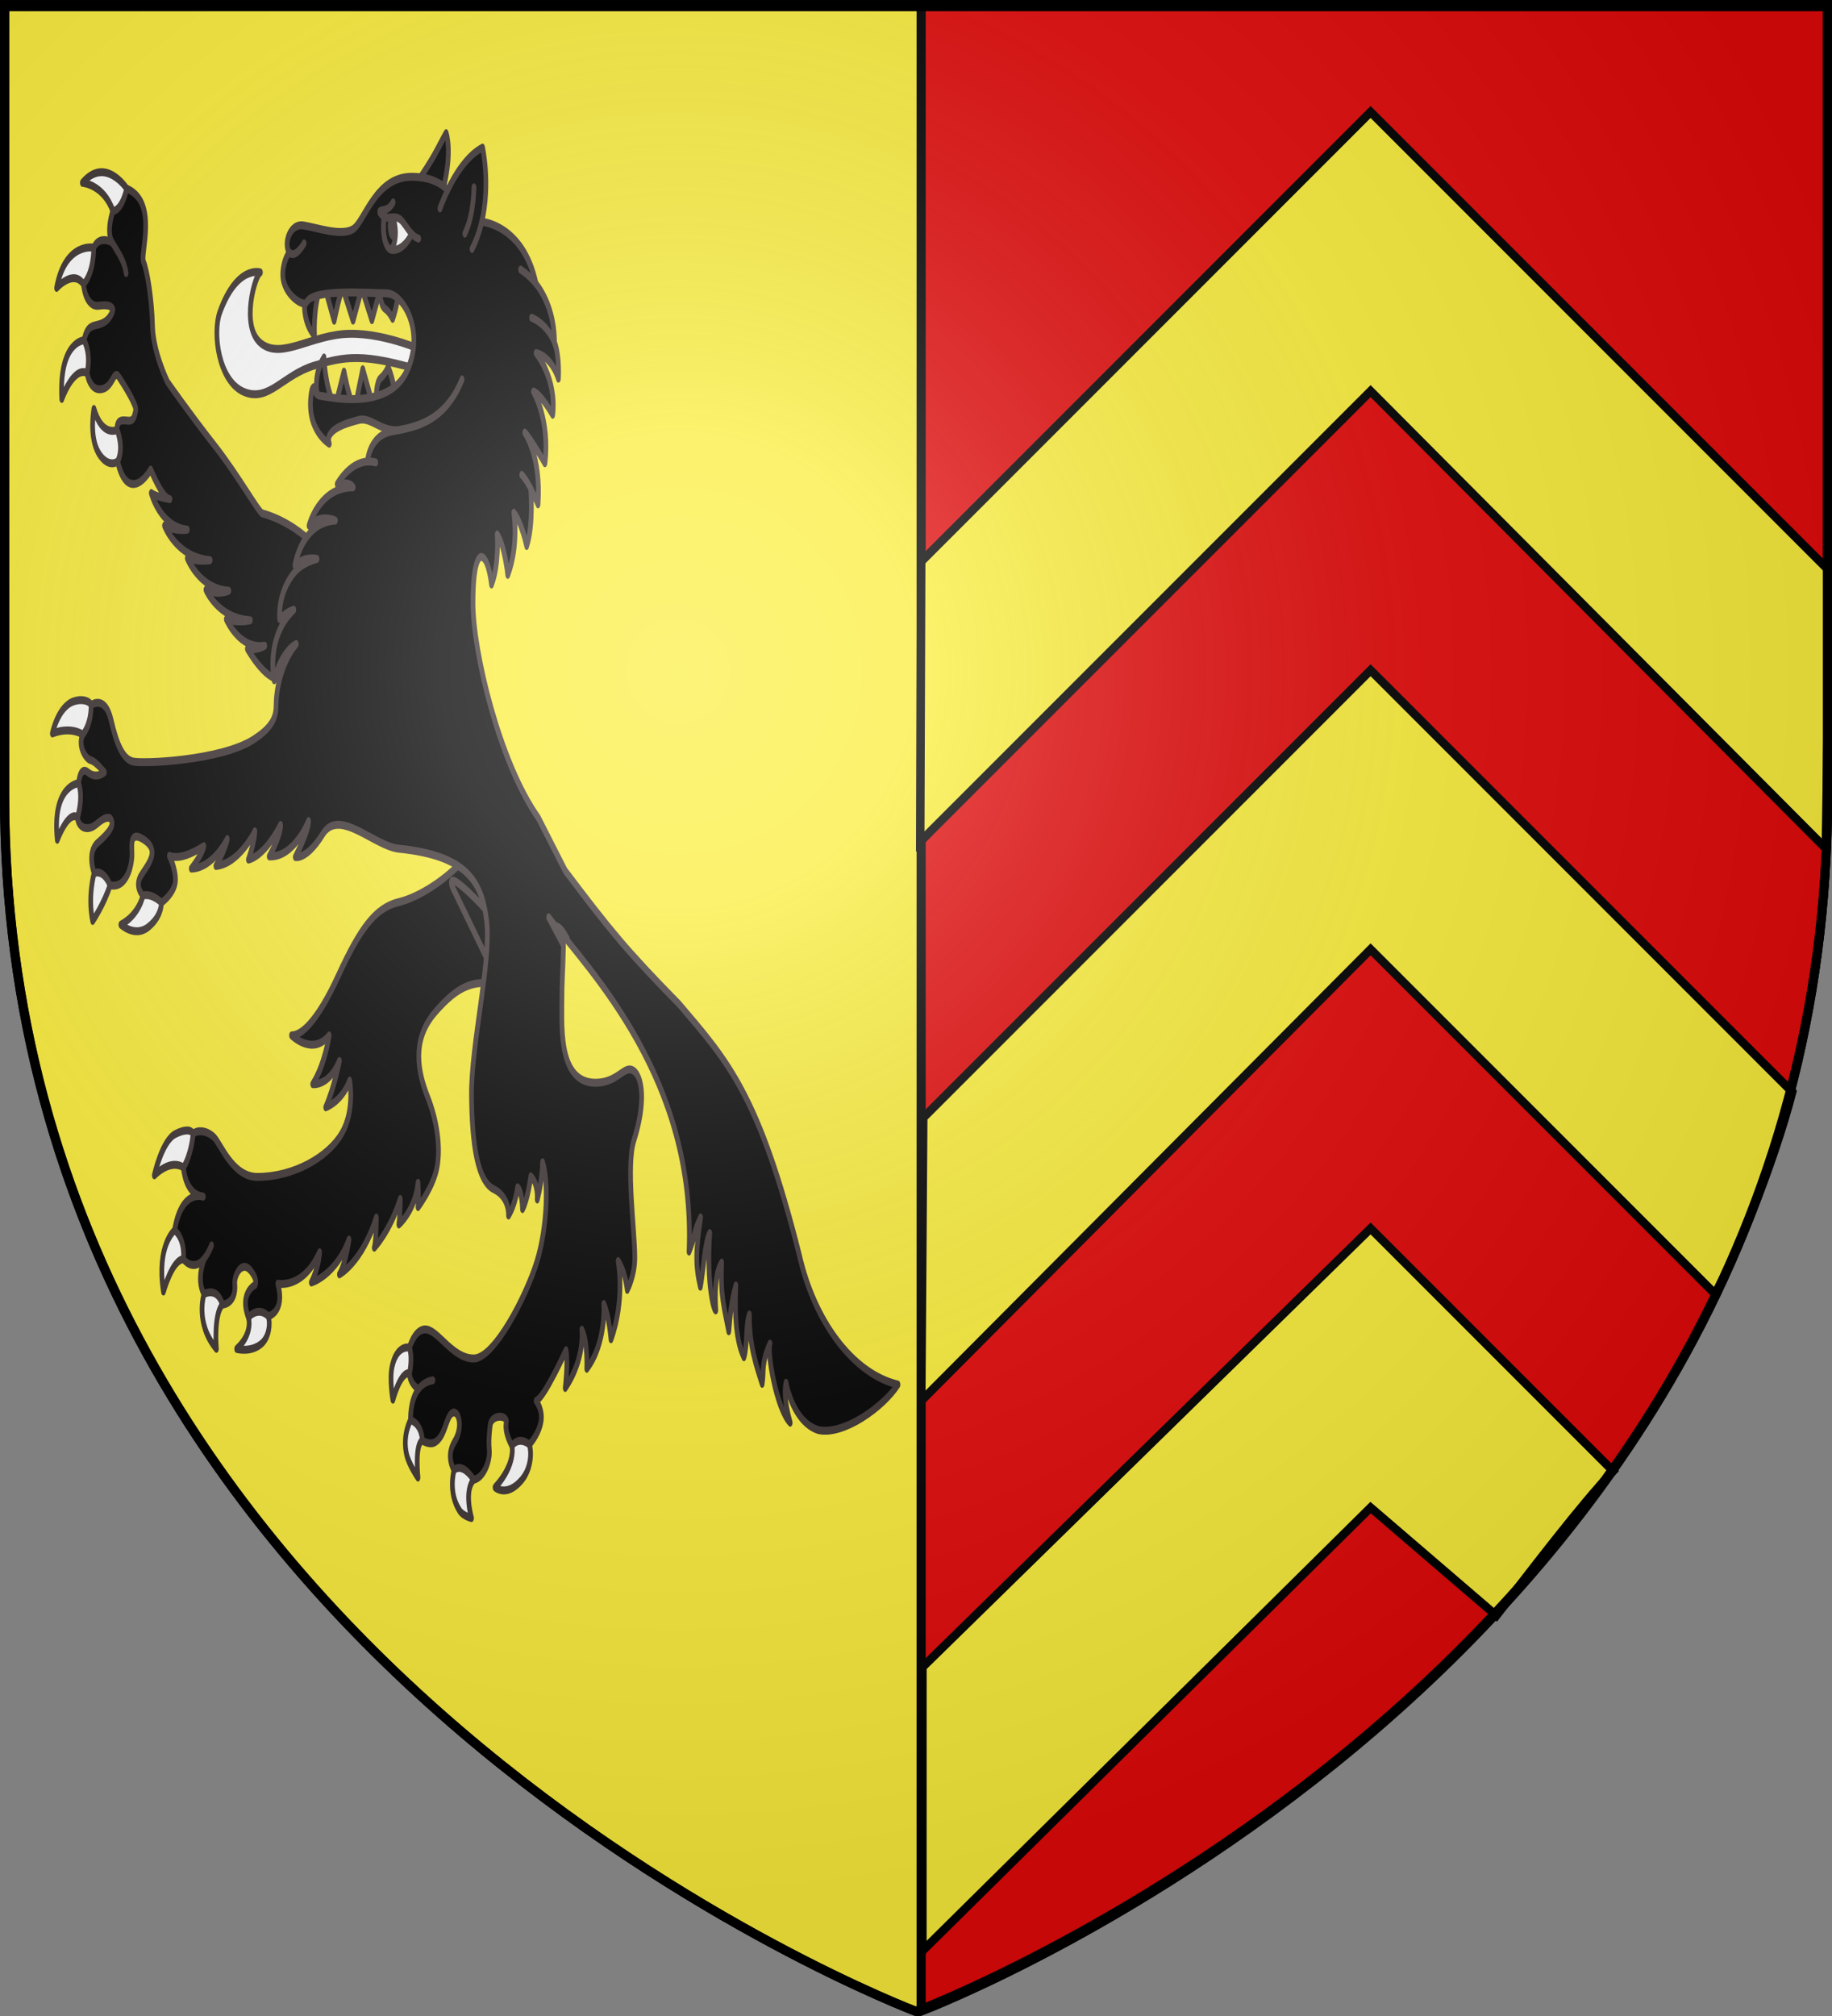 <?xml version="1.0" encoding="UTF-8" standalone="no"?>
<svg
   xmlns:dc="http://purl.org/dc/elements/1.1/"
   xmlns:cc="http://creativecommons.org/ns#"
   xmlns:rdf="http://www.w3.org/1999/02/22-rdf-syntax-ns#"
   xmlns:svg="http://www.w3.org/2000/svg"
   xmlns="http://www.w3.org/2000/svg"
   xmlns:xlink="http://www.w3.org/1999/xlink"
   xmlns:sodipodi="http://sodipodi.sourceforge.net/DTD/sodipodi-0.dtd"
   xmlns:inkscape="http://www.inkscape.org/namespaces/inkscape"
   height="660"
   width="600"
   version="1.0"
   id="svg2"
   sodipodi:version="0.32"
   inkscape:version="0.48.0 r9654"
   sodipodi:docname="Blason_ville_fr_Bourg-Lastic_(Puy-de-Dôme).svg"
   inkscape:export-filename="/Users/olivier/Desktop/Blason Rouge/Blason_Vide_3D.png"
   inkscape:export-xdpi="144"
   inkscape:export-ydpi="144"
   inkscape:output_extension="org.inkscape.output.svg.inkscape">
  <rect width="100%" height="100%" fill="#808080" stroke="none"/>
  <sodipodi:namedview
     inkscape:window-height="1014"
     inkscape:window-width="1920"
     inkscape:pageshadow="2"
     inkscape:pageopacity="1"
     guidetolerance="10.0"
     gridtolerance="10.0"
     objecttolerance="10.0"
     borderopacity="1.0"
     bordercolor="#666666"
     pagecolor="#ffffff"
     id="base"
     showgrid="false"
     height="660px"
     inkscape:zoom="1.2318182"
     inkscape:cx="260.2214"
     inkscape:cy="330"
     inkscape:window-x="-4"
     inkscape:window-y="-4"
     inkscape:current-layer="layer3"
     inkscape:window-maximized="1"
     showguides="true"
     inkscape:guide-bbox="true" />
  <desc
     id="desc4">Flag of Canton of Valais (Wallis)</desc>
  <defs
     id="defs6">
    <inkscape:perspective
       sodipodi:type="inkscape:persp3d"
       inkscape:vp_x="0 : 330 : 1"
       inkscape:vp_y="0 : 1000 : 0"
       inkscape:vp_z="600 : 330 : 1"
       inkscape:persp3d-origin="300 : 220 : 1"
       id="perspective2491" />
    <linearGradient
       id="linearGradient2893">
      <stop
         style="stop-color:white;stop-opacity:0.314;"
         offset="0"
         id="stop2895" />
      <stop
         id="stop2897"
         offset="0.19"
         style="stop-color:white;stop-opacity:0.251;" />
      <stop
         style="stop-color:#6b6b6b;stop-opacity:0.125;"
         offset="0.6"
         id="stop2901" />
      <stop
         style="stop-color:black;stop-opacity:0.125;"
         offset="1"
         id="stop2899" />
    </linearGradient>
    <linearGradient
       id="linearGradient2885">
      <stop
         id="stop2887"
         offset="0"
         style="stop-color:white;stop-opacity:1;" />
      <stop
         style="stop-color:white;stop-opacity:1;"
         offset="0.229"
         id="stop2891" />
      <stop
         id="stop2889"
         offset="1"
         style="stop-color:black;stop-opacity:1;" />
    </linearGradient>
    <linearGradient
       id="linearGradient2955">
      <stop
         id="stop2867"
         offset="0"
         style="stop-color:#fd0000;stop-opacity:1;" />
      <stop
         style="stop-color:#e77275;stop-opacity:0.659;"
         offset="0.5"
         id="stop2873" />
      <stop
         style="stop-color:black;stop-opacity:0.323;"
         offset="1"
         id="stop2959" />
    </linearGradient>
    <radialGradient
       inkscape:collect="always"
       xlink:href="#linearGradient2955"
       id="radialGradient2961"
       cx="225.524"
       cy="218.901"
       fx="225.524"
       fy="218.901"
       r="300"
       gradientTransform="matrix(-4.167939e-4,2.183,-1.884,-3.599562e-4,615.597,-289.121)"
       gradientUnits="userSpaceOnUse" />
    <polygon
       id="star"
       transform="scale(53,53)"
       points="0,-1 0.588,0.809 -0.951,-0.309 0.951,-0.309 -0.588,0.809 0,-1 " />
    <clipPath
       id="clip">
      <path
         d="M 0,-200 L 0,600 L 300,600 L 300,-200 L 0,-200 z"
         id="path10" />
    </clipPath>
    <radialGradient
       inkscape:collect="always"
       xlink:href="#linearGradient2955"
       id="radialGradient1911"
       gradientUnits="userSpaceOnUse"
       gradientTransform="matrix(-4.167939e-4,2.183,-1.884,-3.599562e-4,615.597,-289.121)"
       cx="225.524"
       cy="218.901"
       fx="225.524"
       fy="218.901"
       r="300" />
    <radialGradient
       inkscape:collect="always"
       xlink:href="#linearGradient2955"
       id="radialGradient2865"
       gradientUnits="userSpaceOnUse"
       gradientTransform="matrix(0,1.749,-1.593,-1.049767e-7,551.788,-191.29)"
       cx="225.524"
       cy="218.901"
       fx="225.524"
       fy="218.901"
       r="300" />
    <radialGradient
       inkscape:collect="always"
       xlink:href="#linearGradient2955"
       id="radialGradient2871"
       gradientUnits="userSpaceOnUse"
       gradientTransform="matrix(0,1.386,-1.323,-5.741131e-8,-158.082,-109.541)"
       cx="225.524"
       cy="218.901"
       fx="225.524"
       fy="218.901"
       r="300" />
    <radialGradient
       inkscape:collect="always"
       xlink:href="#linearGradient2893"
       id="radialGradient3163"
       gradientUnits="userSpaceOnUse"
       gradientTransform="matrix(1.353,0,0,1.349,-77.629,-85.747)"
       cx="221.445"
       cy="226.331"
       fx="221.445"
       fy="226.331"
       r="300" />
    <inkscape:perspective
       id="perspective2628"
       inkscape:persp3d-origin="372.04724 : 350.78739 : 1"
       inkscape:vp_z="744.09448 : 526.18109 : 1"
       inkscape:vp_y="0 : 1000 : 0"
       inkscape:vp_x="0 : 526.18109 : 1"
       sodipodi:type="inkscape:persp3d" />
    <inkscape:perspective
       id="perspective2748"
       inkscape:persp3d-origin="92.5 : 61.666667 : 1"
       inkscape:vp_z="185 : 92.5 : 1"
       inkscape:vp_y="0 : 1000 : 0"
       inkscape:vp_x="0 : 92.5 : 1"
       sodipodi:type="inkscape:persp3d" />
    <radialGradient
       gradientTransform="matrix(0,2.342,-2.291,0,562.913,1323.77)"
       gradientUnits="userSpaceOnUse"
       xlink:href="#linearGradient2955"
       id="radialGradient14758"
       fy="153.928"
       fx="-483.508"
       r="300"
       cy="153.928"
       cx="-483.508" />
    <radialGradient
       gradientTransform="matrix(0,2.342,-2.291,0,562.913,1323.77)"
       gradientUnits="userSpaceOnUse"
       xlink:href="#linearGradient2955"
       id="radialGradient13767"
       fy="153.928"
       fx="-483.508"
       r="300"
       cy="153.928"
       cx="-483.508" />
    <radialGradient
       gradientTransform="matrix(0,2.342,-2.291,0,562.913,1323.77)"
       gradientUnits="userSpaceOnUse"
       xlink:href="#linearGradient2955"
       id="radialGradient1357"
       fy="153.928"
       fx="-483.508"
       r="300"
       cy="153.928"
       cx="-483.508" />
    <radialGradient
       gradientTransform="matrix(-4.167939e-4,2.183,-1.884,-3.599562e-4,1395.597,-309.121)"
       gradientUnits="userSpaceOnUse"
       xlink:href="#linearGradient2955"
       id="radialGradient2866"
       fy="218.901"
       fx="225.524"
       r="300"
       cy="218.901"
       cx="225.524" />
    <clipPath
       id="clipPath2862">
      <path
         id="path2864"
         d="M 0,-200 L 0,600 L 300,600 L 300,-200 L 0,-200 z" />
    </clipPath>
    <polygon
       id="polygon2860"
       transform="scale(53,53)"
       points="0,-1 0.588,0.809 -0.951,-0.309 0.951,-0.309 -0.588,0.809 0,-1 " />
    <radialGradient
       gradientTransform="matrix(-4.167939e-4,2.183,-1.884,-3.599562e-4,615.597,-289.121)"
       gradientUnits="userSpaceOnUse"
       xlink:href="#linearGradient2955"
       id="radialGradient2858"
       fy="218.901"
       fx="225.524"
       r="300"
       cy="218.901"
       cx="225.524" />
    <linearGradient
       id="linearGradient2853">
      <stop
         id="stop2965"
         offset="0"
         style="stop-color:#ffffff;stop-opacity:0" />
      <stop
         id="stop2856"
         offset="1"
         style="stop-color:#000000;stop-opacity:0.646" />
    </linearGradient>
    <inkscape:perspective
       id="perspective2850"
       inkscape:persp3d-origin="75 : 50 : 1"
       inkscape:vp_z="150 : 75 : 1"
       inkscape:vp_y="0 : 1000 : 0"
       inkscape:vp_x="0 : 75 : 1"
       sodipodi:type="inkscape:persp3d" />
    <radialGradient
       gradientTransform="matrix(0,2.342,-2.291,0,562.913,1323.77)"
       gradientUnits="userSpaceOnUse"
       xlink:href="#linearGradient2955"
       id="radialGradient2987"
       fy="153.928"
       fx="-483.508"
       r="300"
       cy="153.928"
       cx="-483.508" />
    <radialGradient
       gradientTransform="matrix(0,2.342,-2.291,0,562.913,1323.77)"
       gradientUnits="userSpaceOnUse"
       xlink:href="#linearGradient2955"
       id="radialGradient2985"
       fy="153.928"
       fx="-483.508"
       r="300"
       cy="153.928"
       cx="-483.508" />
    <radialGradient
       gradientTransform="matrix(0,2.342,-2.291,0,562.913,1323.77)"
       gradientUnits="userSpaceOnUse"
       xlink:href="#linearGradient2955"
       id="radialGradient2983"
       fy="153.928"
       fx="-483.508"
       r="300"
       cy="153.928"
       cx="-483.508" />
    <radialGradient
       gradientTransform="matrix(-4.167939e-4,2.183,-1.884,-3.599562e-4,1395.597,-309.121)"
       gradientUnits="userSpaceOnUse"
       xlink:href="#linearGradient2955"
       id="radialGradient2981"
       fy="218.901"
       fx="225.524"
       r="300"
       cy="218.901"
       cx="225.524" />
    <clipPath
       id="clipPath2977">
      <path
         id="path2979"
         d="M 0,-200 L 0,600 L 300,600 L 300,-200 L 0,-200 z" />
    </clipPath>
    <polygon
       id="polygon2975"
       transform="scale(53,53)"
       points="0,-1 0.588,0.809 -0.951,-0.309 0.951,-0.309 -0.588,0.809 0,-1 " />
    <radialGradient
       gradientTransform="matrix(-4.167939e-4,2.183,-1.884,-3.599562e-4,615.597,-289.121)"
       gradientUnits="userSpaceOnUse"
       xlink:href="#linearGradient2955"
       id="radialGradient2973"
       fy="218.901"
       fx="225.524"
       r="300"
       cy="218.901"
       cx="225.524" />
    <linearGradient
       id="linearGradient2967">
      <stop
         id="stop2969"
         offset="0"
         style="stop-color:#ffffff;stop-opacity:0" />
      <stop
         id="stop2971"
         offset="1"
         style="stop-color:#000000;stop-opacity:0.646" />
    </linearGradient>
    <inkscape:perspective
       id="perspective2964"
       inkscape:persp3d-origin="75 : 50 : 1"
       inkscape:vp_z="150 : 75 : 1"
       inkscape:vp_y="0 : 1000 : 0"
       inkscape:vp_x="0 : 75 : 1"
       sodipodi:type="inkscape:persp3d" />
    <inkscape:perspective
       id="perspective2959"
       inkscape:persp3d-origin="372.04724 : 350.78739 : 1"
       inkscape:vp_z="744.09448 : 526.18109 : 1"
       inkscape:vp_y="0 : 1000 : 0"
       inkscape:vp_x="0 : 526.18109 : 1"
       sodipodi:type="inkscape:persp3d" />
    <radialGradient
       r="300"
       fy="218.901"
       fx="225.524"
       cy="218.901"
       cx="225.524"
       gradientTransform="matrix(0,1.386,-1.323,-5.741131e-8,-158.082,-109.541)"
       gradientUnits="userSpaceOnUse"
       id="radialGradient2871-8"
       xlink:href="#linearGradient2955-3"
       inkscape:collect="always" />
    <radialGradient
       r="300"
       fy="218.901"
       fx="225.524"
       cy="218.901"
       cx="225.524"
       gradientTransform="matrix(0,1.749,-1.593,-1.049767e-7,551.788,-191.29)"
       gradientUnits="userSpaceOnUse"
       id="radialGradient2865-1"
       xlink:href="#linearGradient2955-3"
       inkscape:collect="always" />
    <radialGradient
       r="300"
       fy="218.901"
       fx="225.524"
       cy="218.901"
       cx="225.524"
       gradientTransform="matrix(-4.167939e-4,2.183,-1.884,-3.599562e-4,615.597,-289.121)"
       gradientUnits="userSpaceOnUse"
       id="radialGradient1911-6"
       xlink:href="#linearGradient2955-3"
       inkscape:collect="always" />
    <clipPath
       id="clip-5">
      <path
         id="path10-7"
         d="M 0,-200 L 0,600 L 300,600 L 300,-200 L 0,-200 z " />
    </clipPath>
    <polygon
       points="0,-1 0.588,0.809 -0.951,-0.309 0.951,-0.309 -0.588,0.809 0,-1 "
       transform="scale(53,53)"
       id="star-8" />
    <radialGradient
       gradientUnits="userSpaceOnUse"
       gradientTransform="matrix(-4.167939e-4,2.183,-1.884,-3.599562e-4,615.597,-289.121)"
       r="300"
       fy="218.901"
       fx="225.524"
       cy="218.901"
       cx="225.524"
       id="radialGradient2961-6"
       xlink:href="#linearGradient2955-3"
       inkscape:collect="always" />
    <linearGradient
       id="linearGradient2955-3">
      <stop
         style="stop-color:#fd0000;stop-opacity:1;"
         offset="0"
         id="stop2867-2" />
      <stop
         id="stop2873-2"
         offset="0.5"
         style="stop-color:#e77275;stop-opacity:0.659;" />
      <stop
         id="stop2959-1"
         offset="1"
         style="stop-color:black;stop-opacity:0.323;" />
    </linearGradient>
    <linearGradient
       id="linearGradient2885-6">
      <stop
         style="stop-color:white;stop-opacity:1;"
         offset="0"
         id="stop2887-1" />
      <stop
         id="stop2891-4"
         offset="0.229"
         style="stop-color:white;stop-opacity:1;" />
      <stop
         style="stop-color:black;stop-opacity:1;"
         offset="1"
         id="stop2889-2" />
    </linearGradient>
    <linearGradient
       id="linearGradient2893-1">
      <stop
         id="stop2895-1"
         offset="0"
         style="stop-color:white;stop-opacity:0.314;" />
      <stop
         style="stop-color:white;stop-opacity:0.251;"
         offset="0.19"
         id="stop2897-5" />
      <stop
         id="stop2901-2"
         offset="0.6"
         style="stop-color:#6b6b6b;stop-opacity:0.125;" />
      <stop
         id="stop2899-7"
         offset="1"
         style="stop-color:black;stop-opacity:0.125;" />
    </linearGradient>
    <inkscape:perspective
       id="perspective11117"
       inkscape:persp3d-origin="300 : 220 : 1"
       inkscape:vp_z="600 : 330 : 1"
       inkscape:vp_y="0 : 1000 : 0"
       inkscape:vp_x="0 : 330 : 1"
       sodipodi:type="inkscape:persp3d" />
    <inkscape:perspective
       sodipodi:type="inkscape:persp3d"
       inkscape:vp_x="0 : 0.5 : 1"
       inkscape:vp_y="0 : 1000 : 0"
       inkscape:vp_z="1 : 0.5 : 1"
       inkscape:persp3d-origin="0.5 : 0.33333333 : 1"
       id="perspective7814" />
    <inkscape:perspective
       id="perspective2969"
       inkscape:persp3d-origin="372.04724 : 350.78739 : 1"
       inkscape:vp_z="744.09448 : 526.18109 : 1"
       inkscape:vp_y="0 : 1000 : 0"
       inkscape:vp_x="0 : 526.18109 : 1"
       sodipodi:type="inkscape:persp3d" />
    <radialGradient
       gradientTransform="matrix(0,2.342,-2.291,0,562.913,1323.77)"
       gradientUnits="userSpaceOnUse"
       xlink:href="#linearGradient2955-1"
       id="radialGradient14758-4"
       fy="153.928"
       fx="-483.508"
       r="300"
       cy="153.928"
       cx="-483.508" />
    <radialGradient
       gradientTransform="matrix(0,2.342,-2.291,0,562.913,1323.77)"
       gradientUnits="userSpaceOnUse"
       xlink:href="#linearGradient2955-1"
       id="radialGradient13767-7"
       fy="153.928"
       fx="-483.508"
       r="300"
       cy="153.928"
       cx="-483.508" />
    <radialGradient
       gradientTransform="matrix(0,2.342,-2.291,0,562.913,1323.77)"
       gradientUnits="userSpaceOnUse"
       xlink:href="#linearGradient2955-1"
       id="radialGradient1357-8"
       fy="153.928"
       fx="-483.508"
       r="300"
       cy="153.928"
       cx="-483.508" />
    <radialGradient
       gradientTransform="matrix(-4.167939e-4,2.183,-1.884,-3.599562e-4,1395.597,-309.121)"
       gradientUnits="userSpaceOnUse"
       xlink:href="#linearGradient2955-1"
       id="radialGradient1911-3"
       fy="218.901"
       fx="225.524"
       r="300"
       cy="218.901"
       cx="225.524" />
    <clipPath
       id="clip-1">
      <path
         id="path10-1"
         d="M 0,-200 L 0,600 L 300,600 L 300,-200 L 0,-200 z " />
    </clipPath>
    <polygon
       id="star-4"
       transform="scale(53,53)"
       points="0,-1 0.588,0.809 -0.951,-0.309 0.951,-0.309 -0.588,0.809 0,-1 " />
    <radialGradient
       gradientTransform="matrix(-4.167939e-4,2.183,-1.884,-3.599562e-4,615.597,-289.121)"
       gradientUnits="userSpaceOnUse"
       xlink:href="#linearGradient2955-1"
       id="radialGradient2961-3"
       fy="218.901"
       fx="225.524"
       r="300"
       cy="218.901"
       cx="225.524" />
    <linearGradient
       id="linearGradient2955-1">
      <stop
         id="stop2965-2"
         offset="0"
         style="stop-color:#ffffff;stop-opacity:0" />
      <stop
         id="stop2959-3"
         offset="1"
         style="stop-color:#000000;stop-opacity:0.646" />
    </linearGradient>
    <inkscape:perspective
       id="perspective2969-8"
       inkscape:persp3d-origin="372.04724 : 350.78739 : 1"
       inkscape:vp_z="744.09448 : 526.18109 : 1"
       inkscape:vp_y="0 : 1000 : 0"
       inkscape:vp_x="0 : 526.18109 : 1"
       sodipodi:type="inkscape:persp3d" />
    <radialGradient
       gradientTransform="matrix(1.353,0,0,1.349,-77.629,-85.747)"
       gradientUnits="userSpaceOnUse"
       xlink:href="#linearGradient2893-4"
       id="radialGradient3163-5"
       fy="226.331"
       fx="221.445"
       r="300"
       cy="226.331"
       cx="221.445" />
    <radialGradient
       gradientTransform="matrix(0,1.386,-1.323,-5.741131e-8,-158.082,-109.541)"
       gradientUnits="userSpaceOnUse"
       xlink:href="#linearGradient2955-0"
       id="radialGradient2871-6"
       fy="218.901"
       fx="225.524"
       r="300"
       cy="218.901"
       cx="225.524" />
    <radialGradient
       gradientTransform="matrix(0,1.749,-1.593,-1.049767e-7,551.788,-191.29)"
       gradientUnits="userSpaceOnUse"
       xlink:href="#linearGradient2955-0"
       id="radialGradient2865-2"
       fy="218.901"
       fx="225.524"
       r="300"
       cy="218.901"
       cx="225.524" />
    <radialGradient
       gradientTransform="matrix(-4.167939e-4,2.183,-1.884,-3.599562e-4,615.597,-289.121)"
       gradientUnits="userSpaceOnUse"
       xlink:href="#linearGradient2955-0"
       id="radialGradient1911-9"
       fy="218.901"
       fx="225.524"
       r="300"
       cy="218.901"
       cx="225.524" />
    <clipPath
       id="clip-8">
      <path
         id="path10-4"
         d="M 0,-200 L 0,600 L 300,600 L 300,-200 L 0,-200 z " />
    </clipPath>
    <polygon
       id="star-3"
       transform="scale(53,53)"
       points="0,-1 0.588,0.809 -0.951,-0.309 0.951,-0.309 -0.588,0.809 0,-1 " />
    <radialGradient
       gradientTransform="matrix(-4.167939e-4,2.183,-1.884,-3.599562e-4,615.597,-289.121)"
       gradientUnits="userSpaceOnUse"
       xlink:href="#linearGradient2955-0"
       id="radialGradient2961-67"
       fy="218.901"
       fx="225.524"
       r="300"
       cy="218.901"
       cx="225.524" />
    <linearGradient
       id="linearGradient2955-0">
      <stop
         id="stop2867-7"
         offset="0"
         style="stop-color:#fd0000;stop-opacity:1" />
      <stop
         id="stop2873-0"
         offset="0.5"
         style="stop-color:#e77275;stop-opacity:0.659" />
      <stop
         id="stop2959-5"
         offset="1"
         style="stop-color:black;stop-opacity:0.323" />
    </linearGradient>
    <linearGradient
       id="linearGradient2885-0">
      <stop
         id="stop2887-7"
         offset="0"
         style="stop-color:white;stop-opacity:1" />
      <stop
         id="stop2891-0"
         offset="0.229"
         style="stop-color:white;stop-opacity:1" />
      <stop
         id="stop2889-6"
         offset="1"
         style="stop-color:black;stop-opacity:1" />
    </linearGradient>
    <linearGradient
       id="linearGradient2893-4">
      <stop
         id="stop2895-8"
         offset="0"
         style="stop-color:white;stop-opacity:0.314" />
      <stop
         id="stop2897-4"
         offset="0.19"
         style="stop-color:white;stop-opacity:0.251" />
      <stop
         id="stop2901-9"
         offset="0.6"
         style="stop-color:#6b6b6b;stop-opacity:0.125" />
      <stop
         id="stop2899-2"
         offset="1"
         style="stop-color:black;stop-opacity:0.125" />
    </linearGradient>
  </defs>
  <g
     inkscape:groupmode="layer"
     id="layer3"
     inkscape:label="Fond écu"
     style="display:inline">
    <path
       id="path2855"
       style="opacity:0.99;fill:#fcef3c;fill-opacity:1;fill-rule:evenodd;stroke:#000000;stroke-width:3.002;stroke-miterlimit:4;stroke-opacity:1;stroke-dasharray:none"
       d="m 300,658.499 c 0,0 298.499,-112.436 298.499,-398.181 0,-285.745 0,-258.818 0,-258.818 l -596.998,0 0,258.818 C 1.501,546.063 300,658.499 300,658.499 z"
       sodipodi:nodetypes="cccccc"
       inkscape:connector-curvature="0" />
    <g
       id="layer1-1"
       inkscape:label="Calque 1"
       transform="matrix(0.481,0,0,0.814,-26.785,-100.341)"
       style="fill:#000000;stroke:#3e3434;stroke-width:3.194;stroke-miterlimit:4;stroke-opacity:1;stroke-dasharray:none">
      <path
         inkscape:connector-curvature="0"
         style="fill:#ffffff;fill-opacity:1;stroke:#3e3434;stroke-width:3.194;stroke-linecap:round;stroke-linejoin:round;stroke-miterlimit:4;stroke-opacity:1;stroke-dasharray:none"
         id="path2954"
         d="m 174.568,618.076 c 0,0 -12.422,6.038 -7.601,24.627 0,0 6.057,-12.964 13.655,-12.964 7.598,0 4.024,-7.821 4.024,-7.821 l -4.676,-5.709 -5.402,1.867 z" />
      <path
         inkscape:connector-curvature="0"
         style="fill:#ffffff;fill-opacity:1;stroke:#3e3434;stroke-width:3.194;stroke-linecap:round;stroke-linejoin:round;stroke-miterlimit:4;stroke-opacity:1;stroke-dasharray:none"
         id="path3684"
         d="m 160.786,595.973 c 0,0 5.171,-13.9 14.356,-16.641 5.576,-1.664 10.589,-2.086 11.997,0.026 1.408,2.113 2.121,4.728 2.121,4.728 l -4.153,9.627 -4.488,-0.827 c 8.9e-4,0 -7.376,-4.045 -19.834,3.087 z" />
      <path
         inkscape:connector-curvature="0"
         style="fill:#ffffff;fill-opacity:1;stroke:#3e3434;stroke-width:3.194;stroke-linecap:round;stroke-linejoin:round;stroke-miterlimit:4;stroke-opacity:1;stroke-dasharray:none"
         id="path3686"
         d="m 224.855,653.061 c 0,0 3.424,6.426 -8.007,12.733 0,0 9.939,1.659 17.19,-2.272 4.734,-2.567 5.915,-7.788 4.319,-10.927 -1.597,-3.138 -4.319,-4.287 -4.319,-4.287 l -8.309,0.862 -0.874,3.891 z" />
      <path
         inkscape:connector-curvature="0"
         style="fill:#ffffff;fill-opacity:1;stroke:#3e3434;stroke-width:3.194;stroke-linecap:round;stroke-linejoin:round;stroke-miterlimit:4;stroke-opacity:1;stroke-dasharray:none"
         id="path3688"
         d="m 203.023,665.747 c 0,0 -2.032,-13.656 4.138,-17.816 l 1.201,-7.383 -9.136,-2.853 -4.389,2.497 -0.247,3.541 c -8.9e-4,-8.9e-4 -6.279,11.673 8.433,22.013 z" />
      <path
         inkscape:connector-curvature="0"
         style="fill:#000000;fill-opacity:1;stroke:#3e3434;stroke-width:3.194;stroke-linecap:round;stroke-linejoin:round;stroke-miterlimit:4;stroke-opacity:1;stroke-dasharray:none"
         id="path3690"
         d="m 372.923,467.873 c -9.223,6.991 -29.335,15.86 -45.632,18.192 -16.297,2.332 -26.54,10.729 -41.44,29.854 -14.9,19.125 -25.609,23.79 -31.663,23.79 0,0 14.435,8.396 25.61,0 0,0 -2.794,11.662 -11.175,19.592 0,0 11.175,0.934 18.159,-9.329 0,0 -3.726,11.194 -9.313,18.658 0,0 11.176,-2.333 16.297,-10.729 0,0 3.725,12.128 -5.587,21.458 -9.312,9.33 -32.589,17.259 -57.271,17.259 -16.762,0 -24.678,-13.061 -29.334,-15.86 -4.656,-2.799 -11.64,-3.266 -14.434,-1.4 0,0 -0.931,7.929 -6.518,13.528 0,0 0.931,10.73 13.503,11.663 0,0 -14.9,-3.266 -19.556,13.528 0,0 6.985,2.8 6.053,11.663 0,0 6.645,5.389 14.196,-0.297 0,0 -5.816,8.226 -0.229,14.291 0,0 8.847,-3.265 12.572,4.199 0,0 9.566,-0.084 8.381,-8.396 -0.465,-3.265 4.655,-9.328 10.244,-5.597 5.588,3.731 3.726,6.063 3.726,6.063 0,0 -11.175,3.265 -4.656,13.061 0,0 6.518,-4.665 13.503,-0.466 0,0 11.64,-1.4 6.518,-13.061 0,0 17.229,2.333 28.403,-12.595 0,0 -0.466,6.064 -5.587,12.129 0,0 16.762,-2.799 25.61,-17.259 0,0 -2.328,9.795 -6.518,13.994 0,0 15.365,-4.664 25.143,-22.857 0,0 0,9.328 -1.396,12.128 0,0 10.709,-6.53 17.694,-19.592 0,0 -8.9e-4,5.598 -0.932,10.263 0,0 11.175,-5.598 13.038,-16.793 0,0 0.465,6.531 0,9.796 0,0 10.708,-8.397 13.038,-16.327 2.329,-7.929 0,-18.193 -6.518,-27.988 -6.518,-9.795 -11.174,-22.856 5.123,-34.052 16.297,-11.196 27.006,-13.062 44.7,-11.196 17.694,1.866 -6.522,-64.375 -23.75,-51.313 z" />
      <path
         inkscape:connector-curvature="0"
         style="fill:#000000;fill-opacity:1;stroke:#3e3434;stroke-width:3.194;stroke-linecap:round;stroke-linejoin:round;stroke-miterlimit:4;stroke-opacity:1;stroke-dasharray:none"
         id="path3692"
         d="m 389.684,511.72 -25.61,-31.254 c 0,0 -8.938,-11.521 25.61,10.729 6.519,4.199 0,20.525 0,20.525 z" />
      <path
         inkscape:connector-curvature="0"
         style="fill:#ffffff;fill-opacity:1;stroke:#3e3434;stroke-width:3.194;stroke-linecap:round;stroke-linejoin:round;stroke-miterlimit:4;stroke-opacity:1;stroke-dasharray:none"
         id="path3694"
         d="m 141.962,199.125 c 0,0 -14.439,-13.137 -30.197,-2.336 0,0 14.463,0.613 20.797,11.344 l 3.808,3.058 5.252,-4.155 2.212,-4.155 -1.872,-3.757 z" />
      <path
         inkscape:connector-curvature="0"
         style="fill:#ffffff;fill-opacity:1;stroke:#3e3434;stroke-width:3.194;stroke-linecap:round;stroke-linejoin:round;stroke-miterlimit:4;stroke-opacity:1;stroke-dasharray:none"
         id="path3696"
         d="M 123.836,225.134 119.483,222.873 c 0,0 -19.425,-2.301 -25.243,16.199 0,0 11.547,-7.731 18.295,-1.458 6.748,6.274 8.266,0.444 8.266,0.444 l 3.794,-7.603 -0.759,-5.322 z" />
      <path
         inkscape:connector-curvature="0"
         style="fill:#ffffff;fill-opacity:1;stroke:#3e3434;stroke-width:3.194;stroke-linecap:round;stroke-linejoin:round;stroke-miterlimit:4;stroke-opacity:1;stroke-dasharray:none"
         id="path3698"
         d="m 112.943,260.134 c 0,0 -17.147,0.435 -15.188,23.591 0,0 7.633,-13.039 17.232,-10.489 9.598,2.55 4.314,-6.976 4.314,-6.976 l -2.742,-6.672 -3.616,0.546 z" />
      <path
         inkscape:connector-curvature="0"
         style="fill:#ffffff;fill-opacity:1;stroke:#3e3434;stroke-width:3.194;stroke-linecap:round;stroke-linejoin:round;stroke-miterlimit:4;stroke-opacity:1;stroke-dasharray:none"
         id="path3700"
         d="m 135.423,296.165 c 0,0 -10.005,3.169 -15.787,-8.417 0,0 -3.464,11.083 3.244,17.802 3.102,3.108 8.297,5.286 12.952,3.308 4.654,-1.979 5.947,-6.981 5.947,-6.981 l -1.974,-4.945 -4.381,-0.767 z" />
      <path
         inkscape:connector-curvature="0"
         style="fill:#000000;fill-opacity:1;stroke:#3e3434;stroke-width:3.194;stroke-linecap:round;stroke-linejoin:round;stroke-miterlimit:4;stroke-opacity:1;stroke-dasharray:none"
         id="path3702"
         d="m 264.575,339.569 c 0,0 -12.053,-6.791 -30.245,-9.827 -2.453,-0.41 -16.348,-15.15 -32.697,-27.434 -16.348,-12.284 -31.879,-25.386 -31.879,-25.386 0,0 -9.809,-11.874 -10.218,-22.52 -0.409,-10.646 -3.679,-22.52 -6.131,-25.795 -2.452,-3.275 10.218,-24.158 -11.444,-29.481 0,0 -2.86,8.599 -9.4,9.009 0,0 -4.904,8.189 -0.409,12.692 0,0 -8.583,-3.276 -12.67,2.048 0,0 0.409,9.827 -6.948,14.741 0,0 1.225,9.417 10.626,8.598 9.401,-0.819 9.401,1.638 9.401,1.638 0,0 -1.225,3.685 -6.948,5.323 -5.723,1.638 -10.219,0 -12.67,6.961 0,0 4.905,4.913 2.044,13.103 0,0 1.634,7.371 9.809,6.551 8.175,-0.819 8.174,-8.19 11.853,-4.913 3.679,3.276 12.261,11.465 11.444,13.513 -0.818,2.048 -1.226,4.094 -4.496,4.094 -3.269,0 -8.582,-1.229 -8.174,3.685 0,0 4.904,6.961 0.409,12.693 0,0 2.452,8.189 9.4,9.008 6.948,0.819 13.079,-5.732 13.079,-5.732 0,0 8.175,11.874 13.079,11.874 0,0 -9.4,-0.819 -12.669,-2.457 0,0 6.131,13.513 24.522,14.741 0,0 -8.174,0.819 -15.531,-1.638 0,0 8.174,12.692 31.061,13.921 0,0 -8.175,0.819 -15.531,-0.819 0,0 8.175,12.283 28.201,13.102 0,0 -7.357,2.048 -15.532,-0.41 0,0 8.175,11.465 30.245,12.284 0,0 -8.174,1.229 -16.348,-0.41 0,0 8.991,12.284 26.157,10.646 0,0 -5.313,2.048 -11.853,1.229 0,0 11.695,12.378 22.036,12.217 l 33.01,-2.695 15.549,-53.506 -30.134,-0.648 z" />
      <path
         inkscape:connector-curvature="0"
         style="fill:#ffffff;fill-opacity:1;stroke:#3e3434;stroke-width:3.194;stroke-linecap:round;stroke-linejoin:round;stroke-miterlimit:4;stroke-opacity:1;stroke-dasharray:none"
         id="path3704"
         d="m 347.057,265.117 c 0,0 -27.358,-7.87 -53.361,-7.599 -26.003,0.272 -46.319,10.584 -60.405,3.799 -14.086,-6.785 -3.792,-27.68 -0.271,-28.494 0,0 -15.925,-3.119 -27.629,16.01 -5.146,8.413 -0.851,27.67 16.252,32.022 17.065,4.342 26.546,-6.784 48.215,-10.583 19.833,-3.477 33.046,-5.427 76.386,2.714 l 0.814,-7.869 z" />
      <path
         inkscape:connector-curvature="0"
         style="fill:#000000;fill-opacity:1;stroke:#3e3434;stroke-width:3.194;stroke-linecap:round;stroke-linejoin:round;stroke-miterlimit:4;stroke-opacity:1;stroke-dasharray:none"
         id="path3706"
         d="m 263.02,245.933 c 0,0 -0.758,7.085 6.82,12.398 0,0 -1.01,-10.374 3.536,-18.725 0,8.9e-4 -10.356,-1.771 -10.356,6.326 z" />
      <path
         inkscape:connector-curvature="0"
         style="fill:#000000;fill-opacity:1;stroke:#3e3434;stroke-width:3.194;stroke-linecap:round;stroke-linejoin:round;stroke-miterlimit:4;stroke-opacity:1;stroke-dasharray:none"
         id="path3708"
         d="m 271.322,280.294 c 0,0 -1.757,-6.905 4.988,-13.245 0,0 0.475,10.413 6.161,18.031 0,-8.9e-4 -10,3.229 -11.149,-4.786 z" />
      <path
         inkscape:connector-curvature="0"
         style="fill:#000000;fill-opacity:1;stroke:#3e3434;stroke-width:3.194;stroke-linecap:round;stroke-linejoin:round;stroke-miterlimit:4;stroke-opacity:1;stroke-dasharray:none"
         id="path3710"
         d="m 276.911,238.847 6.315,13.411 c 0,0 4.041,-12.146 6.82,-14.424 l -13.135,1.013 z" />
      <path
         inkscape:connector-curvature="0"
         style="fill:#000000;fill-opacity:1;stroke:#3e3434;stroke-width:3.194;stroke-linecap:round;stroke-linejoin:round;stroke-miterlimit:4;stroke-opacity:1;stroke-dasharray:none"
         id="path3712"
         d="m 314.196,239.875 c 0,0 0.253,6.163 3.536,7.532 3.283,1.368 5.304,4.109 5.304,4.109 0,0 4.547,-7.761 3.284,-11.184 l -11.619,-0.456" />
      <path
         inkscape:connector-curvature="0"
         style="fill:#000000;fill-opacity:1;stroke:#3e3434;stroke-width:3.194;stroke-linecap:round;stroke-linejoin:round;stroke-miterlimit:4;stroke-opacity:1;stroke-dasharray:none"
         id="path3714"
         d="m 284.591,285.214 5.314,-12.492 c 0,0 3.448,10.944 6.359,13.048 L 284.591,285.214 z" />
      <polygon
         style="fill:#000000;fill-opacity:1;stroke:#3e3434;stroke-width:3.154;stroke-linecap:round;stroke-linejoin:round;stroke-miterlimit:4;stroke-opacity:1;stroke-dasharray:none"
         id="polygon2992"
         transform="matrix(1.012,0,0,1.014,89.96,175.427)"
         points="196.935,63.234 196.935,63.234 203.675,75.715 209.666,62.735 " />
      <polygon
         style="fill:#000000;fill-opacity:1;stroke:#3e3434;stroke-width:3.154;stroke-linecap:round;stroke-linejoin:round;stroke-miterlimit:4;stroke-opacity:1;stroke-dasharray:none"
         id="polygon2994"
         transform="matrix(1.012,0,0,1.014,89.96,175.427)"
         points="209.623,63.063 209.623,63.063 216.363,75.544 222.354,62.563 " />
      <polygon
         style="fill:#000000;fill-opacity:1;stroke:#3e3434;stroke-width:3.154;stroke-linecap:round;stroke-linejoin:round;stroke-miterlimit:4;stroke-opacity:1;stroke-dasharray:none"
         id="polygon2996"
         transform="matrix(1.012,0,0,1.014,89.96,175.427)"
         points="205.233,109.493 205.233,109.493 210.226,95.015 216.966,109.244 " />
      <path
         inkscape:connector-curvature="0"
         style="fill:#000000;fill-opacity:1;stroke:#3e3434;stroke-width:3.194;stroke-linecap:round;stroke-linejoin:round;stroke-miterlimit:4;stroke-opacity:1;stroke-dasharray:none"
         id="path3719"
         d="m 311.87,283.026 c 0,0 -0.121,-6.166 3.074,-7.732 3.195,-1.566 5.045,-4.423 5.045,-4.423 0,0 5.009,7.47 3.955,10.963 l -11.569,1.162" />
      <path
         inkscape:connector-curvature="0"
         style="fill:#ffffff;fill-opacity:1;stroke:#3e3434;stroke-width:3.194;stroke-linecap:round;stroke-linejoin:round;stroke-miterlimit:4;stroke-opacity:1;stroke-dasharray:none"
         id="path3000"
         d="m 112.072,418.698 c 0,0 -7.848,-3.443 -20.721,-0.44 0,0 3.726,-10.672 14.461,-12.897 5.114,-1.059 10.513,-0.47 11.925,1.473 1.412,1.943 2.889,6.831 2.889,6.831 l -4.233,6.714 -4.321,-1.681 z" />
      <path
         inkscape:connector-curvature="0"
         style="fill:#ffffff;fill-opacity:1;stroke:#3e3434;stroke-width:3.194;stroke-linecap:round;stroke-linejoin:round;stroke-miterlimit:4;stroke-opacity:1;stroke-dasharray:none"
         id="path3723"
         d="m 109.24,438.299 c 0,0 -18.263,0.79 -14.541,22.713 0,0 7.218,-11.728 13.768,-9.043 6.551,2.685 5.882,-4.081 5.882,-4.081 l -0.744,-8.203 -4.365,-1.386 z" />
      <path
         inkscape:connector-curvature="0"
         style="fill:#ffffff;fill-opacity:1;stroke:#3e3434;stroke-width:3.194;stroke-linecap:round;stroke-linejoin:round;stroke-miterlimit:4;stroke-opacity:1;stroke-dasharray:none"
         id="path3726"
         d="m 119.796,474.407 c 0,0 -4.513,9.268 -1.004,19.259 0,0 7.979,-7.049 11.816,-14.359 3.849,-7.332 0.121,-5.129 0.121,-5.129 l -6.464,-3.7 -4.47,3.929 z" />
      <path
         inkscape:connector-curvature="0"
         style="fill:#ffffff;fill-opacity:1;stroke:#3e3434;stroke-width:3.194;stroke-linecap:round;stroke-linejoin:round;stroke-miterlimit:4;stroke-opacity:1;stroke-dasharray:none"
         id="path3729"
         d="m 153.005,483.434 c 0,0 -2.466,7.668 -15.028,11.724 0,0 9.583,5.23 18.609,0.992 5.087,-2.388 8.738,-5.673 9.034,-9.88 l -1.316,-5.105 -6.447,-1.974 -5.015,0.538 0.164,3.704 z" />
      <path
         inkscape:connector-curvature="0"
         style="fill:#ffffff;fill-opacity:1;stroke:#3e3434;stroke-width:3.194;stroke-linecap:round;stroke-linejoin:round;stroke-miterlimit:4;stroke-opacity:1;stroke-dasharray:none"
         id="path3731"
         d="m 334.499,665.26 c 0,0 -8.501,-1.297 -11.796,7.505 -1.987,5.311 0.497,13.443 0.497,13.443 0,0 5.005,-11.297 11.299,-10.632 6.295,0.665 6.426,-1.151 6.426,-1.151 l -2.153,-6.971 -0.828,-2.821 -3.445,0.626 z" />
      <path
         inkscape:connector-curvature="0"
         style="fill:#ffffff;fill-opacity:1;stroke:#3e3434;stroke-width:3.194;stroke-linecap:round;stroke-linejoin:round;stroke-miterlimit:4;stroke-opacity:1;stroke-dasharray:none"
         id="path3733"
         d="m 335.272,694.404 c 0,0 -5.738,5.93 -2.732,13.808 1.571,4.118 7.737,9.325 7.737,9.325 0,0 -2.342,-13.426 2.976,-14.88 5.318,-1.454 3.068,-5.587 3.068,-5.587 l -8.704,-6.782 -2.344,4.117 z" />
      <path
         inkscape:connector-curvature="0"
         style="fill:#ffffff;fill-opacity:1;stroke:#3e3434;stroke-width:3.194;stroke-linecap:round;stroke-linejoin:round;stroke-miterlimit:4;stroke-opacity:1;stroke-dasharray:none"
         id="path3735"
         d="m 364.877,714.522 c 0,0 -4.395,8.981 3.835,16.36 2.424,2.173 8.038,2.94 8.038,2.94 0,0 -5.394,-10.92 1.514,-15.431 6.908,-4.512 -3.046,-8.218 -3.046,-8.218 l -9.443,0.512 -0.899,3.838 z" />
      <path
         inkscape:connector-curvature="0"
         style="fill:#ffffff;fill-opacity:1;stroke:#3e3434;stroke-width:3.194;stroke-linecap:round;stroke-linejoin:round;stroke-miterlimit:4;stroke-opacity:1;stroke-dasharray:none"
         id="path3014"
         d="m 404.265,704.721 c 0,0 3.011,7.277 -11.488,16.771 0,0 7.963,4.223 18.268,-3.089 5.48,-3.889 7.117,-10.079 5.062,-14.198 -2.055,-4.119 -4.492,-5.018 -4.492,-5.018 l -7.192,2.174 -0.158,3.359 z" />
      <path
         sodipodi:nodetypes="cssscscccccccccsccccsccssccccccsssccccccssscscccccccccccsccsssccscsccscsccsscsccccccccccccscscccssssscssccscccccccccccccccccccccscccccccccccccccccccccc"
         inkscape:connector-curvature="0"
         id="path3016"
         d="m 439.374,503.455 c -0.367,10.938 -1.126,13.508 -1.126,23.824 0,10.316 -1.545,31.465 22.912,31.465 15.19,0 19.567,-7.223 25.744,-4.901 6.177,2.321 8.651,12.662 0.515,27.855 -5.663,10.574 0.515,35.849 0.515,47.455 0,7.221 -5.149,12.895 -5.149,12.895 0,0 -1.031,-6.963 -6.178,-11.606 0,0 4.891,15.475 -4.891,31.465 0,0 -1.286,-9.544 -4.891,-14.186 0,0 1.802,15.733 -11.585,26.049 0,0 0.773,-11.089 -3.347,-15.733 0,0 2.318,11.605 -11.327,23.469 0,0 2.06,-10.316 0.515,-15.217 0,0 -14.676,19.085 -20.339,20.375 0,0 5.149,3.868 3.09,9.027 -2.059,5.159 -7.723,8.511 -7.723,8.511 0,0 -6.692,-3.611 -11.842,0.516 0,0 -5.226,-5.184 -3.861,-9.285 1.03,-3.095 -9.166,-3.446 -10.814,0.517 0,0 -1.543,5.932 -0.772,10.316 0.771,4.384 -3.604,11.347 -10.556,12.122 0,0 -7.466,-7.222 -13.387,-3.868 0,0 -5.92,-5.417 0.258,-11.348 6.178,-5.931 2.831,-13.155 -1.545,-11.606 -4.376,1.549 -4.657,9.734 -12.1,11.864 -3.604,1.032 -8.238,-0.774 -8.238,-0.774 0,0 8.9e-4,-6.448 -7.98,-8.253 0,0 -0.686,-7.692 5.347,-12.45 0,0 -5.863,-1.993 -6.12,-6.377 0,0 2.317,-5.674 0,-10.316 0,0 3.861,-8.253 12.1,-7.222 8.238,1.032 17.764,11.606 31.666,11.606 13.902,0 35.784,-25.017 42.992,-38.944 7.208,-13.927 7.981,-32.497 3.861,-39.977 0,0 -8.9e-4,6.706 -3.605,14.959 0,0 0.773,-6.447 -4.376,-9.284 0,0 -2.06,9.284 -5.664,13.154 0,0 -0.258,-7.222 -3.347,-8.768 0,0 -1.286,6.707 -6.177,11.348 0,0 0.773,-7.479 -10.04,-10.575 -10.814,-3.096 -14.933,-17.539 -15.19,-37.913 -0.257,-20.374 13.645,-54.163 10.299,-70.153 -3.346,-15.99 -13.863,-26.101 -59.725,-28.885 -16.991,-1.032 -40.676,-16.506 -51.745,-5.932 -11.07,10.574 -18.793,9.285 -18.793,9.285 0,0 9.01,-10.316 9.01,-14.443 0,0 -9.525,14.701 -26.773,14.185 0,0 7.723,-7.995 7.723,-12.638 0,0 -9.782,12.123 -21.882,13.927 0,0 3.861,-6.19 4.376,-11.348 0,0 -10.297,12.896 -26.516,13.927 0,0 6.178,-6.447 7.723,-10.832 0,0 -9.267,11.605 -24.456,11.863 0,0 7.465,-5.676 8.495,-9.027 0,0 -14.932,6.189 -23.427,3.868 0,0 5.921,7.48 3.604,11.864 -2.317,4.384 -9.01,6.963 -9.01,6.963 0,0 -6.435,-3.867 -12.615,-2.836 0,0 -6.179,-3.612 -1.03,-8.255 5.149,-4.643 12.1,-9.799 2.317,-13.926 -9.782,-4.127 -9.01,1.031 -8.752,5.158 0.258,4.127 -3.089,14.443 -14.932,12.896 0,0 -3.861,-6.447 -10.813,-4.9 0,0 -5.148,-8.253 2.317,-12.122 7.465,-3.868 12.1,-7.222 8.752,-9.8 0,0 -2.059,-1.547 -9.01,2.064 -6.951,3.611 -13.13,1.289 -13.387,-2.579 0,0 4.119,-7.48 0.772,-13.67 0,0 0.773,-7.222 6.436,-4.384 5.663,2.837 11.07,0 11.07,0 0,0 -5.664,-4.384 -9.268,-4.9 -3.604,-0.516 -9.01,-5.932 -5.406,-10.316 0,0 5.664,-3.611 5.664,-11.864 0,0 9.525,-4.384 13.644,6.19 4.118,10.574 8.495,15.475 14.674,16.506 6.178,1.031 60.054,-0.328 82.123,-8.768 10.053,-3.844 15.468,-7.601 15.468,-13.443 0,-5.842 2.915,-17.11 13.746,-25.04 0,0 -9.997,2.504 -14.996,14.606 0,0 -6.248,-17.11 13.33,-28.378 0,0 -4.166,0.417 -9.581,3.756 0,0 -1.862,-10.293 9.997,-18.78 5.832,-4.173 15.412,-5.425 15.412,-5.425 0,0 -8.331,-1.252 -14.996,2.504 0,0 4.583,-17.11 27.494,-17.945 0,0 -10.415,-2.921 -17.913,2.086 0,0 6.665,-15.441 29.993,-15.441 0,0 -1.667,-2.505 -10.831,-1.252 0,0 7.973,-8.627 20.572,-9.106 0,0 1.09,-10.508 16.92,-12.177 2.288,-0.241 4.663,-0.492 7.087,-0.795 -12.919,2.047 -21.251,-5.048 -29.581,-3.796 -8.33,1.252 -23.744,3.757 -20.412,9.599 0,0 -16.437,-5.585 -12.08,-20.866 0.833,-2.921 2.916,-1.67 2.916,-1.67 0,0 -2.083,2.921 3.749,3.338 5.832,0.417 44.988,5.843 57.903,-9.599 12.914,-15.442 -1.249,-31.717 -13.746,-31.717 -12.497,0 -49.833,-1.922 -54.237,3.65 -1.657,2.097 -16.164,-3.147 -16.164,-11.163 0,-4.893 3.426,-8.192 4.437,-8.987 -3.909,-2.937 0,-11.748 9.771,-10.768 9.771,0.979 25.079,4.242 33.223,1.631 8.143,-2.611 14.984,-21.211 40.39,-21.211 2.103,0.003 4.057,0.076 5.877,0.209 0,0 6.729,-5.717 11.313,-10.922 4.585,-5.204 6.214,-6.837 6.214,-6.837 0,0 4.336,6.664 -1.572,21.46 1.008,0.477 1.879,0.967 2.629,1.449 4.882,-5.946 13.019,-13.838 23.749,-17.102 0,0 5.495,14.61 -0.54,29.844 0,0 28.405,1.179 36.963,24.959 6.133,4.494 12.551,12.725 12.551,23.553 2.242,3.258 3.138,9.052 2.684,14.569 0,0 -3.845,-8.504 -15.173,-10.309 0,0 14.114,10.393 11.282,24.837 0,0 -7.936,-8.331 -13.085,-9.362 0,0 11.383,11.571 7.779,28.851 0,0 -10.353,-10.539 -13.7,-12.345 0,0 11.326,9.543 9.009,28.886 0,0 -2.174,-3.177 -4.965,-6.354 0,0 2.133,14.09 -2.758,23.117 0,0 -3.347,-9.543 -8.752,-13.411 0,0 3.605,12.895 -4.118,25.017 0,0 -2.059,-11.864 -7.208,-16.248 0,0 1.544,11.864 -3.861,20.117 0,0 -1.802,-10.316 -6.693,-11.09 0,0 -5.922,-1.289 -5.922,18.569 0,19.858 18.279,64.477 44.538,86.4 l 18.301,21.267 c 31.697,24.751 41.521,31.899 77.68,53.717 33.437,23.179 54.224,36.507 81.73,100.879 10.125,26.566 36.398,47.643 67.115,52.039 -9.796,8.959 -37.181,20.599 -54.382,18.257 -11.975,-2.271 -19.04,-10.83 -21.836,-18.993 -1.692,4.67 0.388,10.918 2.829,16.08 -9.489,-5.716 -15.908,-28.62 -13.752,-31.829 -6.095,7.929 -3.957,11.001 -5.327,16.18 -3.645,-6.907 -8.944,-15.334 -8.696,-27.883 -2.578,3.746 -1.236,12.417 -3.726,17.196 -6.42,-7.843 -6.06,-20.651 -5.495,-28.853 -3.387,7.053 -3.82,12.047 -4.81,18.4 -2.948,-9.302 -5.873,-14.077 -4.852,-27.623 -5.946,4.999 -3.992,19.197 -3.992,19.197 -1.029,0.649 -6.479,-10.022 -4.131,-31.075 -3.311,3.476 -4.372,15.403 -6.366,21.578 -3.544,-8.765 -3.127,-14.609 0.169,-27.871 -5.408,6.613 -3.268,6.955 -7.9,13.748 4.843,-69.616 -67.178,-112.585 -95.556,-134.453 z"
         style="fill:#000000;fill-opacity:1;stroke:#3e3434;stroke-width:3.194;stroke-linecap:round;stroke-linejoin:round;stroke-miterlimit:4;stroke-opacity:1;stroke-dasharray:none" />
      <path
         inkscape:connector-curvature="0"
         style="fill:#000000;fill-opacity:1;stroke:#3e3434;stroke-width:3.194;stroke-linecap:round;stroke-linejoin:round;stroke-miterlimit:4;stroke-opacity:1;stroke-dasharray:none"
         id="path3018"
         d="m 341.923,194.58 c 7.343,0.535 12.465,2.047 15.955,3.701" />
      <path
         inkscape:connector-curvature="0"
         style="fill:#000000;fill-opacity:1;stroke:#3e3434;stroke-width:3.194;stroke-linecap:round;stroke-linejoin:round;stroke-miterlimit:4;stroke-opacity:1;stroke-dasharray:none"
         id="path3741"
         d="m 262.762,221.133 c 0,0 -6.188,6.526 -10.097,3.589" />
      <path
         inkscape:connector-curvature="0"
         style="fill:#000000;fill-opacity:1;stroke:#3e3434;stroke-width:3.194;stroke-linecap:round;stroke-linejoin:round;stroke-miterlimit:4;stroke-opacity:1;stroke-dasharray:none"
         id="path3743"
         d="m 378.392,198.617 c 0,0 0,11.095 -6.188,18.6" />
      <path
         inkscape:connector-curvature="0"
         style="fill:#000000;fill-opacity:1;stroke:#3e3434;stroke-width:3.194;stroke-linecap:round;stroke-linejoin:round;stroke-miterlimit:4;stroke-opacity:1;stroke-dasharray:none"
         id="path3745"
         d="m 355.266,207.101 c 0,0 1.822,-3.209 5.24,-7.372" />
      <path
         inkscape:connector-curvature="0"
         style="fill:#000000;fill-opacity:1;stroke:#3e3434;stroke-width:3.194;stroke-linecap:round;stroke-linejoin:round;stroke-miterlimit:4;stroke-opacity:1;stroke-dasharray:none"
         id="path3026"
         d="m 410.185,231.716 c 0,0 5.086,1.755 10.492,5.716" />
      <path
         inkscape:connector-curvature="0"
         style="fill:#000000;fill-opacity:1;stroke:#3e3434;stroke-width:3.194;stroke-linecap:round;stroke-linejoin:round;stroke-miterlimit:4;stroke-opacity:1;stroke-dasharray:none"
         id="path3028"
         d="m 417.061,319.758 c -1.913,-2.178 -4.115,-4.357 -6.104,-5.51" />
      <path
         inkscape:connector-curvature="0"
         style="fill:#000000;fill-opacity:1;stroke:#3e3434;stroke-width:3.194;stroke-linecap:round;stroke-linejoin:round;stroke-miterlimit:4;stroke-opacity:1;stroke-dasharray:none"
         id="path3036"
         d="m 441.961,500.866 c -2.569,-2.784 -4.575,-4.429 -7.062,-5.051" />
      <path
         inkscape:connector-curvature="0"
         style="fill:#000000;fill-opacity:1;stroke:#3e3434;stroke-width:3.194;stroke-linecap:round;stroke-linejoin:round;stroke-miterlimit:4;stroke-opacity:1;stroke-dasharray:none"
         id="path3038"
         d="m 340.619,681.954 c 2.234,-1.762 5.389,-3.122 9.842,-3.54" />
      <path
         inkscape:connector-curvature="0"
         style="fill:#000000;fill-opacity:1;stroke:#3e3434;stroke-width:3.194;stroke-linecap:round;stroke-linejoin:round;stroke-miterlimit:4;stroke-opacity:1;stroke-dasharray:none"
         id="path3040"
         d="m 305.873,308.903 c 1.799,-0.068 3.693,0.029 5.672,0.343" />
      <path
         inkscape:connector-curvature="0"
         style="fill:#000000;fill-opacity:1;stroke:#3e3434;stroke-width:3.194;stroke-linecap:round;stroke-linejoin:round;stroke-miterlimit:4;stroke-opacity:1;stroke-dasharray:none"
         id="path3042"
         d="m 329.88,295.932 c 14.349,-1.792 30.423,-5.434 40.402,-20.072" />
      <path
         inkscape:connector-curvature="0"
         style="fill:#000000;fill-opacity:1;stroke:#3e3434;stroke-width:3.194;stroke-linecap:round;stroke-linejoin:round;stroke-miterlimit:4;stroke-opacity:1;stroke-dasharray:none"
         id="path3044"
         d="m 383.714,212.472 c -1.456,3.678 -3.585,7.392 -6.626,10.945" />
      <path
         inkscape:connector-curvature="0"
         style="fill:#000000;fill-opacity:1;stroke:#3e3434;stroke-width:3.194;stroke-linecap:round;stroke-linejoin:round;stroke-miterlimit:4;stroke-opacity:1;stroke-dasharray:none"
         id="path3046"
         d="m 417.65,251.059 c 0,0 10.167,2.063 15.578,9.926" />
      <path
         inkscape:connector-curvature="0"
         style="fill:#000000;fill-opacity:1;stroke:#3e3434;stroke-width:3.194;stroke-linecap:round;stroke-linejoin:round;stroke-miterlimit:4;stroke-opacity:1;stroke-dasharray:none"
         id="path3048"
         d="m 132.153,220.826 c 4.496,4.504 8.174,7.371 9.4,12.284" />
      <path
         inkscape:connector-curvature="0"
         style="fill:#000000;fill-opacity:1;stroke:#3e3434;stroke-width:3.194;stroke-linecap:round;stroke-linejoin:round;stroke-miterlimit:4;stroke-opacity:1;stroke-dasharray:none"
         id="path3050"
         d="m 194.818,629.441 c 1.609,-1.211 3.258,-2.926 4.893,-5.301" />
      <path
         inkscape:connector-curvature="0"
         style="fill:#000000;fill-opacity:1;stroke:#3e3434;stroke-width:3.194;stroke-linecap:round;stroke-linejoin:round;stroke-miterlimit:4;stroke-opacity:1;stroke-dasharray:none"
         id="path3058"
         d="m 335.98,217.295 c 1.44,0.933 3.012,1.668 4.776,1.92" />
      <path
         inkscape:connector-curvature="0"
         style="fill:#000000;fill-opacity:1;stroke:#3e3434;stroke-width:3.194;stroke-linecap:round;stroke-linejoin:round;stroke-miterlimit:4;stroke-opacity:1;stroke-dasharray:none"
         id="path3060"
         d="m 323.338,204.642 c 0,0 -1.532,1.918 -4.211,2.684 -2.595,0.743 -6.534,0.306 -4.211,1.918 0.867,0.602 1.694,0.993 2.493,1.243" />
      <path
         inkscape:connector-curvature="0"
         style="fill:#ffffff;fill-opacity:1;stroke:#3e3434;stroke-width:3.194;stroke-linecap:round;stroke-linejoin:round;stroke-miterlimit:4;stroke-opacity:1;stroke-dasharray:none"
         id="path3062"
         d="m 317.411,210.487 c 3.785,1.18 6.953,-0.842 10.904,1.058 2.343,1.127 4.73,3.849 7.666,5.75 0,0 -4.411,6.138 -12.067,6.522 -7.657,0.383 -7.638,-9.918 -6.502,-13.33 z" />
      <path
         inkscape:connector-curvature="0"
         style="fill:#000000;fill-opacity:1;stroke:#3e3434;stroke-width:3.194;stroke-miterlimit:4;stroke-opacity:1;stroke-dasharray:none"
         id="path3066"
         d="m 322.909,210.739 c -1.796,0.119 -3.567,0.35 -5.499,-0.252 -1.037,3.114 -1.138,11.962 4.671,13.193 1.691,-1.22 2.862,-3.823 2.862,-6.847 0,-2.5 -0.801,-4.711 -2.034,-6.093 z m 0.197,7.279 c -0.506,0.149 -1.212,-0.873 -1.575,-2.282 -0.365,-1.409 -0.25,-2.671 0.256,-2.818 0.507,-0.148 1.211,0.874 1.576,2.283 0.364,1.407 0.25,2.67 -0.257,2.817 z" />
    </g>
  </g>
  <g
     inkscape:groupmode="layer"
     id="layer5"
     inkscape:label="parti"
     sodipodi:insensitive="true">
    <g
       style="fill:#e20909;stroke:#000000;stroke-width:3.005;stroke-miterlimit:4;stroke-opacity:1;stroke-dasharray:none;display:inline"
       id="g2632"
       inkscape:label="Calque 1"
       transform="matrix(-0.995,0,0,1.001,796.957,-177.217)">
      <path
         id="path2510"
         d="m 199.384,178.518 0,258.562 c -1e-5,284.76 296.936,397.144 298.375,397.688 l 0,-656.25 -298.375,0 z"
         style="fill:#e20909;fill-opacity:1;fill-rule:evenodd;stroke:#000000;stroke-width:3.005;stroke-linecap:butt;stroke-linejoin:miter;stroke-miterlimit:4;stroke-opacity:1;stroke-dasharray:none;display:inline"
         inkscape:connector-curvature="0" />
    </g>
    <g
       transform="matrix(0.923,0,0,0.923,727.925,-6.624)"
       id="g1929"
       style="display:inline">
      <path
         style="color:#000000;fill:#fcef3c;fill-opacity:1;fill-rule:nonzero;stroke:#000000;stroke-width:3;stroke-linecap:butt;stroke-linejoin:miter;stroke-miterlimit:4;stroke-opacity:1;stroke-dasharray:none;stroke-dashoffset:0;marker:none;visibility:visible;display:inline;overflow:visible"
         d="m -302.317,46.901 -159.459,159.459 -0.344,99.344 159.803,-159.803 161.545,162.247 1.411,-98.291 z"
         id="path1979"
         inkscape:connector-curvature="0"
         sodipodi:nodetypes="ccccccc" />
      <path
         style="color:#000000;fill:#fcef3c;fill-opacity:1;fill-rule:nonzero;stroke:#000000;stroke-width:3;stroke-linecap:butt;stroke-linejoin:miter;stroke-miterlimit:4;stroke-opacity:1;stroke-dasharray:none;stroke-dashoffset:0;marker:none;visibility:visible;display:inline;overflow:visible"
         d="m -302.317,244.901 -158.743,158.743 -0.695,100.397 159.439,-160.141 122.217,122.217 c 6.683,-11.937 20.533,-45.2 27.386,-71.614 z"
         id="path2001"
         inkscape:connector-curvature="0"
         sodipodi:nodetypes="ccccccc" />
      <path
         style="color:#000000;fill:#fcef3c;fill-opacity:1;fill-rule:nonzero;stroke:#000000;stroke-width:3;stroke-linecap:butt;stroke-linejoin:miter;stroke-miterlimit:4;stroke-opacity:1;stroke-dasharray:none;stroke-dashoffset:0;marker:none;visibility:visible;display:inline;overflow:visible"
         d="m -302.317,442.901 -159.028,155.633 -0.013,100.637 159.041,-157.269 44.629,38.311 c 12.488,-16.175 30.118,-39.397 41.427,-51.255 z"
         id="path2023"
         inkscape:connector-curvature="0"
         sodipodi:nodetypes="ccccccc" />
    </g>
  </g>
  <g
     inkscape:groupmode="layer"
     id="layer2"
     inkscape:label="Reflet final"
     sodipodi:insensitive="true">
    <path
       sodipodi:nodetypes="cccccc"
       d="m 300,658.5 c 0,0 298.5,-112.32 298.5,-397.772 0,-285.452 0,-258.552 0,-258.552 l -597,0 0,258.552 C 1.5,546.18 300,658.5 300,658.5 z"
       style="fill:url(#radialGradient3163);fill-opacity:1;fill-rule:evenodd;stroke:none"
       id="path2875"
       inkscape:export-xdpi="144"
       inkscape:export-ydpi="144"
       inkscape:connector-curvature="0" />
  </g>
  <g
     inkscape:groupmode="layer"
     id="layer1"
     inkscape:label="Contour final"
     sodipodi:insensitive="true">
    <path
       sodipodi:nodetypes="cccccc"
       d="M 300,658.5 C 300,658.5 1.5,546.18 1.5,260.728 C 1.5,-24.723 1.5,2.176 1.5,2.176 L 598.5,2.176 L 598.5,260.728 C 598.5,546.18 300,658.5 300,658.5 z"
       style="opacity:1;fill:none;fill-opacity:1;fill-rule:evenodd;stroke:#000000;stroke-width:3;stroke-linecap:butt;stroke-linejoin:miter;stroke-miterlimit:4;stroke-dasharray:none;stroke-opacity:1"
       id="path1411"
       inkscape:export-xdpi="144"
       inkscape:export-ydpi="144" />
  </g>
</svg>
